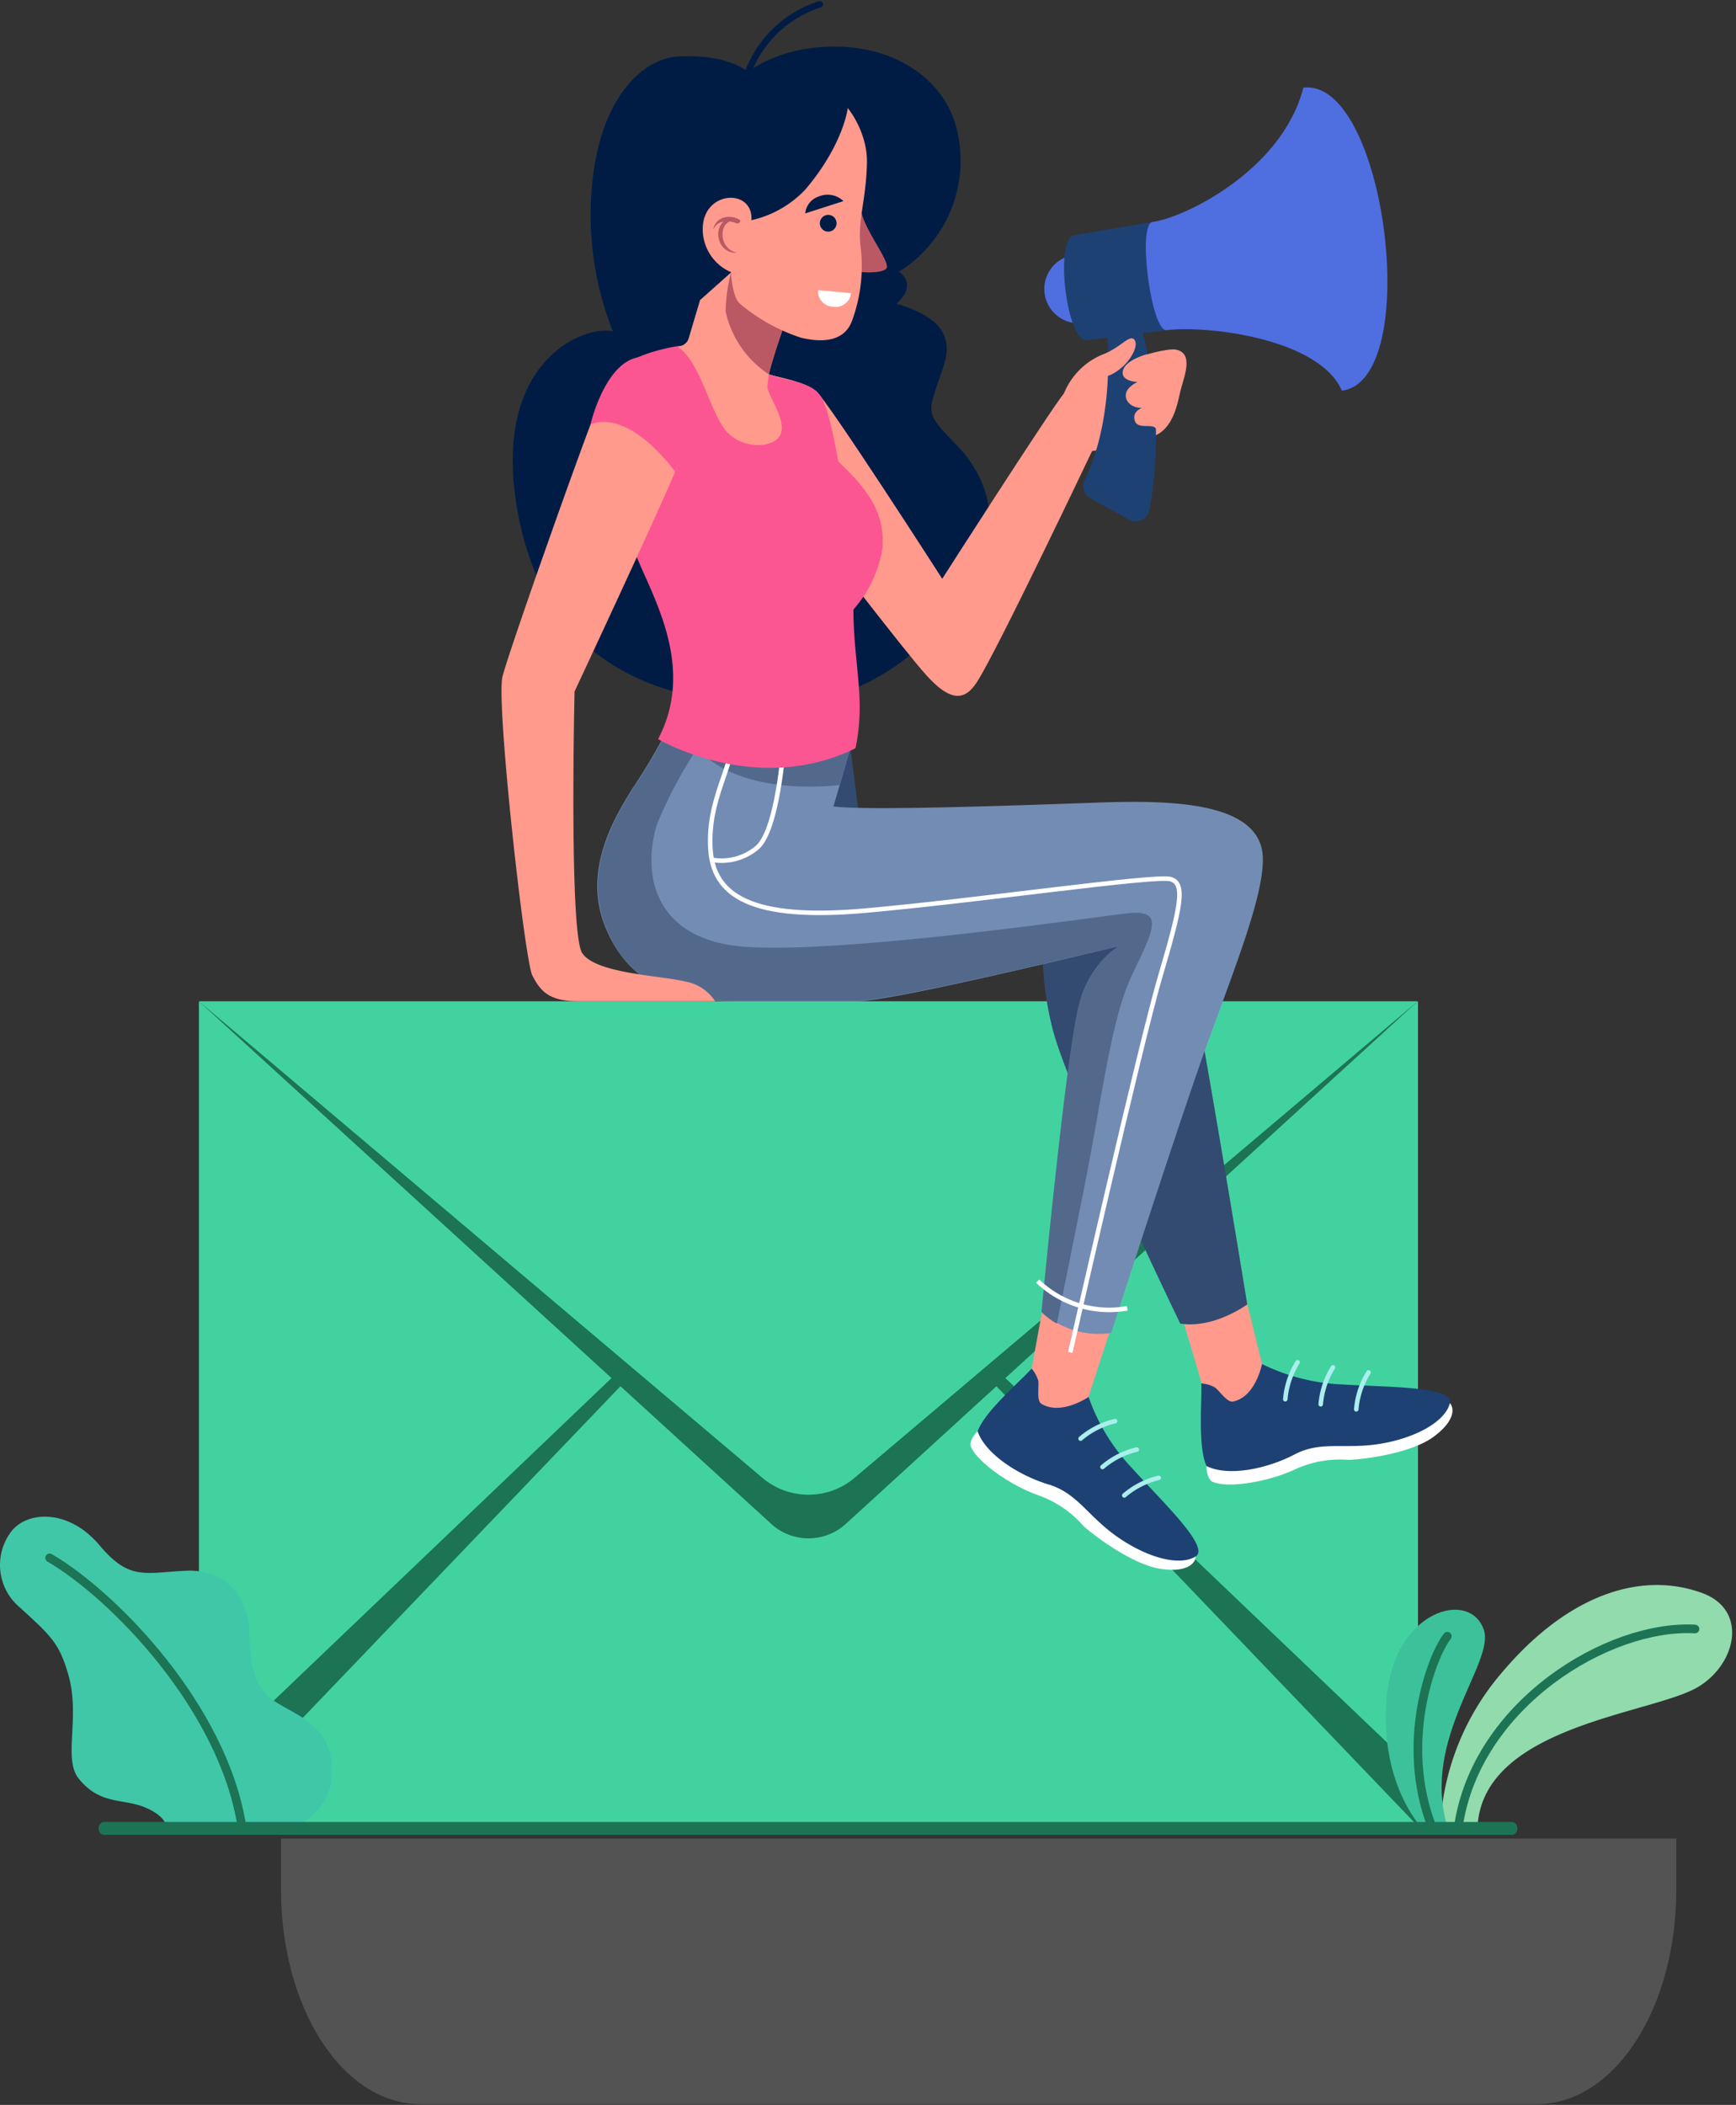 <svg xmlns="http://www.w3.org/2000/svg" width="405" height="491" fill="none"><rect width="100%" height="100%" fill="#333333" stroke="none"/><path fill="#42D2A0" d="M46.403 233.641H330.81v192.363H46.403V233.641Z"/><path fill="#1C7455" d="M330.731 233.577 197.356 355.441a12.906 12.906 0 0 1-17.466 0L46.403 233.577H330.73Z"/><path fill="#1C7455" d="m46.404 426.003 142.203-148.412L46.404 413.365v12.638ZM330.811 426.003 188.607 277.591l142.204 135.774v12.638Z"/><path fill="#42D2A0" d="M330.731 233.577 199.372 344.724a16.654 16.654 0 0 1-21.515 0L46.403 233.577H330.73Z"/><path fill="#40C7A7" d="M69.14 426.004s8.987-4.065 8.336-13.719c-.651-9.654-7.24-11.639-12.956-15.148-5.716-3.509-6.145-9.447-6.352-16.688-.206-7.24-5.049-14.48-14.703-14.052-9.654.429-13.226 2.414-20.228-5.922-7.003-8.336-16.434-8.114-20.388-3.509a12.908 12.908 0 0 0 1.794 18.005c7.288 6.653 9.178 8.336 11.29 15.656 2.858 9.924-1.27 19.61 2.397 24.214 4.907 6.177 10.21 4.652 15.259 6.669 5.05 2.016 5.224 4.494 5.224 4.494H69.14Z"/><path stroke="#1C7455" stroke-linecap="round" stroke-miterlimit="10" stroke-width="2.018" d="M11.582 363.396c14.767 8.606 40.473 34.805 44.84 62.608"/><path fill="#91DBAC" d="M336.002 426.004a59.636 59.636 0 0 1 14.592-36.091c14.815-17.466 31.756-23.643 46.412-18.355 10.908 3.922 8.114 16.545-.81 21.927-10.559 6.352-50.079 8.94-51.492 32.519h-8.702Z"/><path stroke="#1C7455" stroke-linecap="round" stroke-miterlimit="10" stroke-width="2.018" d="M395.434 379.989c-20.134-1.143-50.969 17.466-55.193 46.047"/><path fill="#3DC19A" d="M331.398 426.004s-9.75-10.4-7.86-30.423c1.889-20.022 19.498-24.992 22.658-15.306 2.493 7.605-14.671 25.405-8.542 45.729h-6.256Z"/><path stroke="#1C7455" stroke-linecap="round" stroke-miterlimit="10" stroke-width="2.018" d="M337.653 381.672c-3.779 4.906-11.114 24.913-3.636 44.332"/><path fill="#1C7455" d="M24.257 428H352.75c.164 0 .328-.039.48-.115.152-.076.29-.187.407-.326a1.54 1.54 0 0 0 .27-.489c.062-.182.094-.378.093-.575 0-.396-.132-.777-.366-1.057-.235-.281-.553-.438-.884-.438H24.257a1.072 1.072 0 0 0-.48.111 1.276 1.276 0 0 0-.409.323c-.117.139-.21.305-.273.487a1.751 1.751 0 0 0 0 1.15c.063.183.156.348.273.488.116.14.255.251.408.326.152.076.316.115.481.115Z"/><path fill="#fff" fill-opacity=".16" d="M97.92 490.802h260.805c4.248 0 8.455-1.29 12.379-3.795 3.925-2.506 7.491-6.178 10.494-10.808 3.004-4.63 5.386-10.126 7.01-16.174 1.625-6.049 2.461-12.531 2.459-19.078v-12.069h-325.5v12.069c0 13.223 3.409 25.903 9.476 35.253 6.067 9.35 14.296 14.602 22.877 14.602Z"/><path fill="#4F6EE0" d="M259.646 67.404a8.005 8.005 0 0 0-9.569-7.852 8.003 8.003 0 0 0-6.29 6.29 8.006 8.006 0 1 0 15.859 1.563Z"/><path fill="#fff" d="M338.246 327.281c1.091 1.234 1.205 4.219-3.874 7.921-5.079 3.701-15.496 5.165-19.743 5.337a25.027 25.027 0 0 0-12.684 2.296c-5.74 2.697-15.64 4.534-19.227 2.726-1.32-.947-1.234-3.587-1.234-3.587l56.762-14.693Z"/><path fill="#1E4174" d="M280.248 322.719c.172 4.305-.832 14.808 1.234 19.256 5.08 2.554 14.176.631 20.518-2.698 6.342-3.329 11.938-1.033 20.547-2.583 8.609-1.549 14.836-5.509 15.697-9.412.861-3.903-14.348-3.673-24.966-4.333a46.723 46.723 0 0 1-18.968-4.821l-14.062 4.591Z"/><path stroke="#AAEEED" stroke-linecap="round" stroke-miterlimit="10" stroke-width="1.057" d="M299.851 326.392a19.332 19.332 0 0 1 2.87-8.609M308.115 327.568a19.264 19.264 0 0 1 2.869-8.609M316.409 328.745a19.074 19.074 0 0 1 2.869-8.609"/><path fill="#FF9A8D" d="m275.887 307.682 4.476 15.037a7.592 7.592 0 0 1 3.071.918c1.004.717 2.87 3.558 4.19 3.3 5.366-1.062 6.801-8.81 6.801-8.81l-3.903-15.812-14.635 5.367Z"/><path fill="#334B70" d="m198.406 174.5 2.009 15.841 55.384-1.119a17.7 17.7 0 0 1 16.874 12.971c3.874 13.229 18.308 102.074 18.308 102.074s-7.748 5.739-15.639 4.476c0 0-26.086-53.949-29.816-68.872a77.24 77.24 0 0 1-1.866-27.319l-66.662-5.739 21.408-32.313Z"/><path fill="#fff" d="M278.93 363.067c0 1.635-2.095 3.845-8.294 2.869-6.198-.975-14.692-7.145-17.849-9.957a25.027 25.027 0 0 0-10.675-7.232c-5.969-2.066-14.349-7.719-15.669-11.479-.287-1.607 1.636-3.415 1.636-3.415l50.851 29.214Z"/><path fill="#1E4174" d="M240.678 319.246c-2.869 3.186-10.962 9.987-12.598 14.636 1.837 5.366 9.7 10.331 16.558 12.397 6.859 2.066 9.241 7.633 16.501 12.54 7.26 4.907 14.348 6.428 17.792 4.247 3.444-2.181-7.662-12.655-14.807-20.575a46.235 46.235 0 0 1-10.188-16.702l-13.258-6.543Z"/><path stroke="#AAEEED" stroke-linecap="round" stroke-miterlimit="10" stroke-width="1.057" d="M252.096 335.575a19.368 19.368 0 0 1 8.035-4.075M257.205 342.204a19.025 19.025 0 0 1 8.006-4.075M262.284 348.833a19.28 19.28 0 0 1 8.035-4.103"/><path fill="#FF9A8D" d="m243.089 306.047-2.411 13.2a7.47 7.47 0 0 1 1.55 2.87c.201 1.234-.459 4.562.689 5.309 4.562 2.869 11.019-1.55 11.019-1.55l5.309-16.328-16.156-3.501Z"/><path fill="#738CB3" d="M156.825 167.871a132.704 132.704 0 0 1-9.384 16.214c-2.87 4.849-11.622 17.734-6.543 31.308 5.424 14.549 17.505 18.165 30.046 18.165h29.098c8.609 0 61.009-12.885 61.009-12.885a22.955 22.955 0 0 0-9.01 12.885c-2.87 9.412-8.954 72.488-8.954 72.488a19.637 19.637 0 0 0 16.157 4.878s15.725-48.928 22.24-67.007c6.829-18.911 14.348-37.305 12.97-45.484-2.066-11.479-21.895-11.794-38.281-11.22-16.386.574-54.065 1.98-61.727.889l3.961-13.602-41.582-6.629Z"/><path fill="#52698C" d="M141.013 215.393c-5.079-13.574 3.674-26.459 6.543-31.308a132.704 132.704 0 0 0 9.384-16.214l41.467 6.629-2.554 8.609s-22.958 3.157-33.145-8.609a102.086 102.086 0 0 0-9.47 17.878c-2.869 9.269-2.152 24.277 15.984 27.893 18.137 3.616 85-6.227 93.839-7.231 8.838-1.005 5.911 4.132.975 14.52s-6.973 29.07-11.478 51.396c-2.87 14.348-5.998 29.787-5.998 29.787a16.54 16.54 0 0 1-3.587-2.697s5.969-63.133 8.953-72.488a22.957 22.957 0 0 1 9.011-12.885s-52.343 12.77-60.894 12.77h-29.099c-12.54 0-24.622-3.501-29.931-18.05Z"/><path stroke="#fff" stroke-miterlimit="10" stroke-width="1.057" d="M172.434 167.929c-2.038 12.368-7.232 18.48-6.715 29.787.516 11.306 9.642 17.074 36.272 14.692 26.631-2.381 67.524-8.35 71.082-7.346 3.559 1.004 2.411 6.428-2.353 22.556-4.763 16.127-21.035 87.869-21.035 87.869"/><path stroke="#fff" stroke-miterlimit="10" stroke-width="1.057" d="M166.064 200.557a12.856 12.856 0 0 0 10.618-2.87c4.735-4.161 6.084-23.158 6.084-23.158M262.975 305.186a24.135 24.135 0 0 1-20.892-6.342"/><path fill="#001C45" d="M174.531 16.783s8.322-7.06 23.904-5.74c12.397 1.177 21.437 8.38 24.306 17.448a30.533 30.533 0 0 1-13.057 34.924s4.678 2.554-.516 7.461c0 0 8.035 1.98 10.618 6.428 2.582 4.448 0 8.61-1.55 13.689-1.55 5.08-2.066 5.74 4.678 12.54 6.743 6.801 12.511 18.653 2.869 33.92-9.642 15.266-25.999 28.094-48.956 26.889-22.958-1.206-49.445-8.982-56.016-44.739-6.572-35.756 15.955-43.906 22.153-42.299a74.206 74.206 0 0 1-4.763-34.952c2.066-19.686 11.679-28.525 19.743-29.156 12.053-.717 16.587 3.587 16.587 3.587Z"/><path fill="#FF9A8D" d="M179.381 87.32c3.071.918 8.179 1.693 10.905 3.816 2.726 2.124 29.529 43.878 29.529 43.878s24.737-38.655 28.41-43.275c3.673-4.62 22.67-10.876 26.114-10.187 4.218.86 1.951 6.14 1.062 9.584-.488 1.952-1.263 7.404-4.735 9.815-3.473 2.41-15.898 4.275-15.898 4.275s-22.24 46.805-26.832 53.835c-2.869 4.534-6.256 4.592-11.765-1.492-5.51-6.084-26.66-33.805-26.66-33.805l-10.13-36.444Z"/><path fill="#FC5692" d="M179.381 87.32c4.879 1.78 9.413 1.664 11.881 4.821s4.62 17.591 4.62 17.591-12.282-2.468-15.554-8.896a31.065 31.065 0 0 1-3.357-12.282l2.41-1.234Z"/><path fill="#FC5692" d="M162.249 79.285a8.613 8.613 0 0 1-4.161 1.463c-2.726.402-11.651 2.353-13.459 5.74-4.333 5.968 0 25.626 2.64 39.4 1.521 8.408 16.415 27.291 6.256 46.518 0 0 22.957 13.544 46.058 2.123 2.411-11.479-.43-19.456-.488-32.341a28.69 28.69 0 0 0 6.801-14.348c1.091-15.726-14.635-20.519-26.888-38.052-3.415-4.879-5.998-4.65-10.647-8.208a11.105 11.105 0 0 0-6.112-2.295Z"/><path fill="#FF9A8D" d="M155.16 86.086c-6.916-4.362-12.54 1.033-15.812 8.896-3.271 7.863-20.604 56.791-22.125 62.874-1.521 6.084 5.166 66.232 6.974 69.705 1.807 3.472 3.73 5.997 10.675 5.997h31.968a10.478 10.478 0 0 0-7.06-4.62c-5.452-1.377-20.948-1.808-23.99-6.686-3.042-4.879-1.75-60.952-1.75-60.952s19.226-41.094 23.473-51.281c4.248-10.188 2.554-20.834-2.353-23.933Z"/><path fill="#FC5692" d="M151.916 83.445c4.104 0 13.488 9.327 5.568 26.574 0 0-10.274-14.607-19.715-11.049 0 0 4.132-17.878 14.147-15.525Z"/><path fill="#FF9A8D" d="m170.57 63.502-7.231 6.428-3.214 10.818a28.337 28.337 0 0 1 6.313 5.74c2.124 3.214 6.887 10.933 12.627 11.478a45.914 45.914 0 0 1 .315-10.704c.861-3.759 3.473-11.191 3.473-11.191L170.57 63.5Z"/><path fill="#BA5964" d="M170.57 63.502a38.967 38.967 0 0 0-1.291 9.125A23.477 23.477 0 0 0 179.38 87.32c.861-3.76 3.473-11.192 3.473-11.192L170.57 63.501ZM201.018 49.784c1.348 4.85 6.944 11.68 5.739 12.885s-5.739.804-5.739.804a8.943 8.943 0 0 1-2.173-3.756 8.943 8.943 0 0 1-.152-4.337c1.148-4.649 2.325-5.596 2.325-5.596Z"/><path fill="#FF9A8D" d="M188.909 19.423c6.715.603 13.487 9.958 13.344 18.452-.144 8.494-2.095 13.114-1.55 19.112a36.955 36.955 0 0 1-2.009 18.05c-1.664 4.19-6.055 5.137-11.851 3.73a42.537 42.537 0 0 1-14.349-8.034c-1.664-1.607-1.98-7.232-1.98-7.232a16.705 16.705 0 0 1-11.479-8.437c-3.673-7.288-3.041-38.625 29.874-35.64Z"/><path fill="#001C45" d="M170.572 63.502a10.907 10.907 0 0 1-6.6-10.848c.66-8.293 11.794-8.609 11.335-1.29a24.734 24.734 0 0 0 12.54-7.118c8.925-10.474 9.929-18.997 9.929-18.997-1.894-13.028-23.244-8.408-23.244-8.408s-10.847-4.678-20.088 1.463c-6.571 4.391-9.929 20.088-4.591 33.317a40.607 40.607 0 0 0 13.459 18.366l7.26-6.485ZM195.163 51.965a1.95 1.95 0 0 0-3.88-.15 1.951 1.951 0 1 0 3.88.15ZM196.771 46.915l-8.925 2.87a4.646 4.646 0 0 1 3.271-3.989 5.281 5.281 0 0 1 5.654 1.119Z"/><path fill="#BA5964" d="M168.563 50.846a4.678 4.678 0 0 1 4.046.46c.373.315-.287.946-.66.803-2.037-.775-4.563-.861-5.567 1.52a3.42 3.42 0 0 1 2.181-2.783Z"/><path fill="#BA5964" d="M169.506 51.047c.229 0 .746.46.688.631a2.7 2.7 0 0 0-1.119.976 3.842 3.842 0 0 0-.488 2.324 4.19 4.19 0 0 0 3.329 3.99 3.987 3.987 0 0 1-4.104-2.87 4.275 4.275 0 0 1 1.694-5.05Z"/><path fill="#FF9A8D" d="M179.006 89.96c0 2.324 4.276 7.461 3.214 11.019-1.062 3.559-8.437 4.018-12.425 0-3.989-4.017-6.285-16.644-11.709-20.087a3.075 3.075 0 0 0 2.698-2.181l18.222 11.249Z"/><path fill="#1E4174" d="M258.237 77.649s2.181 19.112-5.223 34.436a3.184 3.184 0 0 0 1.378 4.132l9.01 4.993a3.22 3.22 0 0 0 2.935.112 3.22 3.22 0 0 0 1.8-2.321 95.984 95.984 0 0 0-1.779-42.27l-8.121.918Z"/><path fill="#FF9A8D" d="M267.65 82.613c-2.267.632-5.567 2.038-5.739 4.219-.172 2.18 3.472 2.267 3.472 2.267s-2.525 1.119-2.726 2.87c-.201 1.75 1.406 3.185 3.759 3.185 0 0-2.41.832-1.664 3.013.746 2.181 4.304.373 5.022 1.98a10.1 10.1 0 0 0 2.295-6.686c.287-4.735-4.419-10.848-4.419-10.848Z"/><path fill="#FF9A8D" d="M248.224 91.74a16.53 16.53 0 0 1 9.212-9.126c4.19-1.636 6.199-4.879 7.289-3.243 1.091 1.636-1.894 6.83-6.485 8.408l-10.016 3.96Z"/><path fill="#1E4174" d="m272.186 77.017-18.596 2.325c-4.764.602-7.719-23.933-2.87-24.507l18.252-3.07 3.214 25.252Z"/><path fill="#4F6EE0" d="M268.885 51.765c6.801-.775 30.131-11.68 35.182-31.308 19.14-2.44 28.123 68.24 8.982 70.68-5.28-12.225-31.567-15.296-40.864-14.12-3.616.46-6.916-24.793-3.3-25.252Z"/><path stroke="#001C45" stroke-linecap="round" stroke-miterlimit="10" stroke-width="1.518" d="M191.261 1a26.515 26.515 0 0 0-16.73 15.87"/><path fill="#fff" d="m194.654 71.573-.551-.043a3.607 3.607 0 0 1-2.419-1.266 3.524 3.524 0 0 1-.818-2.586l7.652.71a3.498 3.498 0 0 1-1.261 2.39 3.543 3.543 0 0 1-1.22.655 3.587 3.587 0 0 1-1.383.14Z"/></svg>